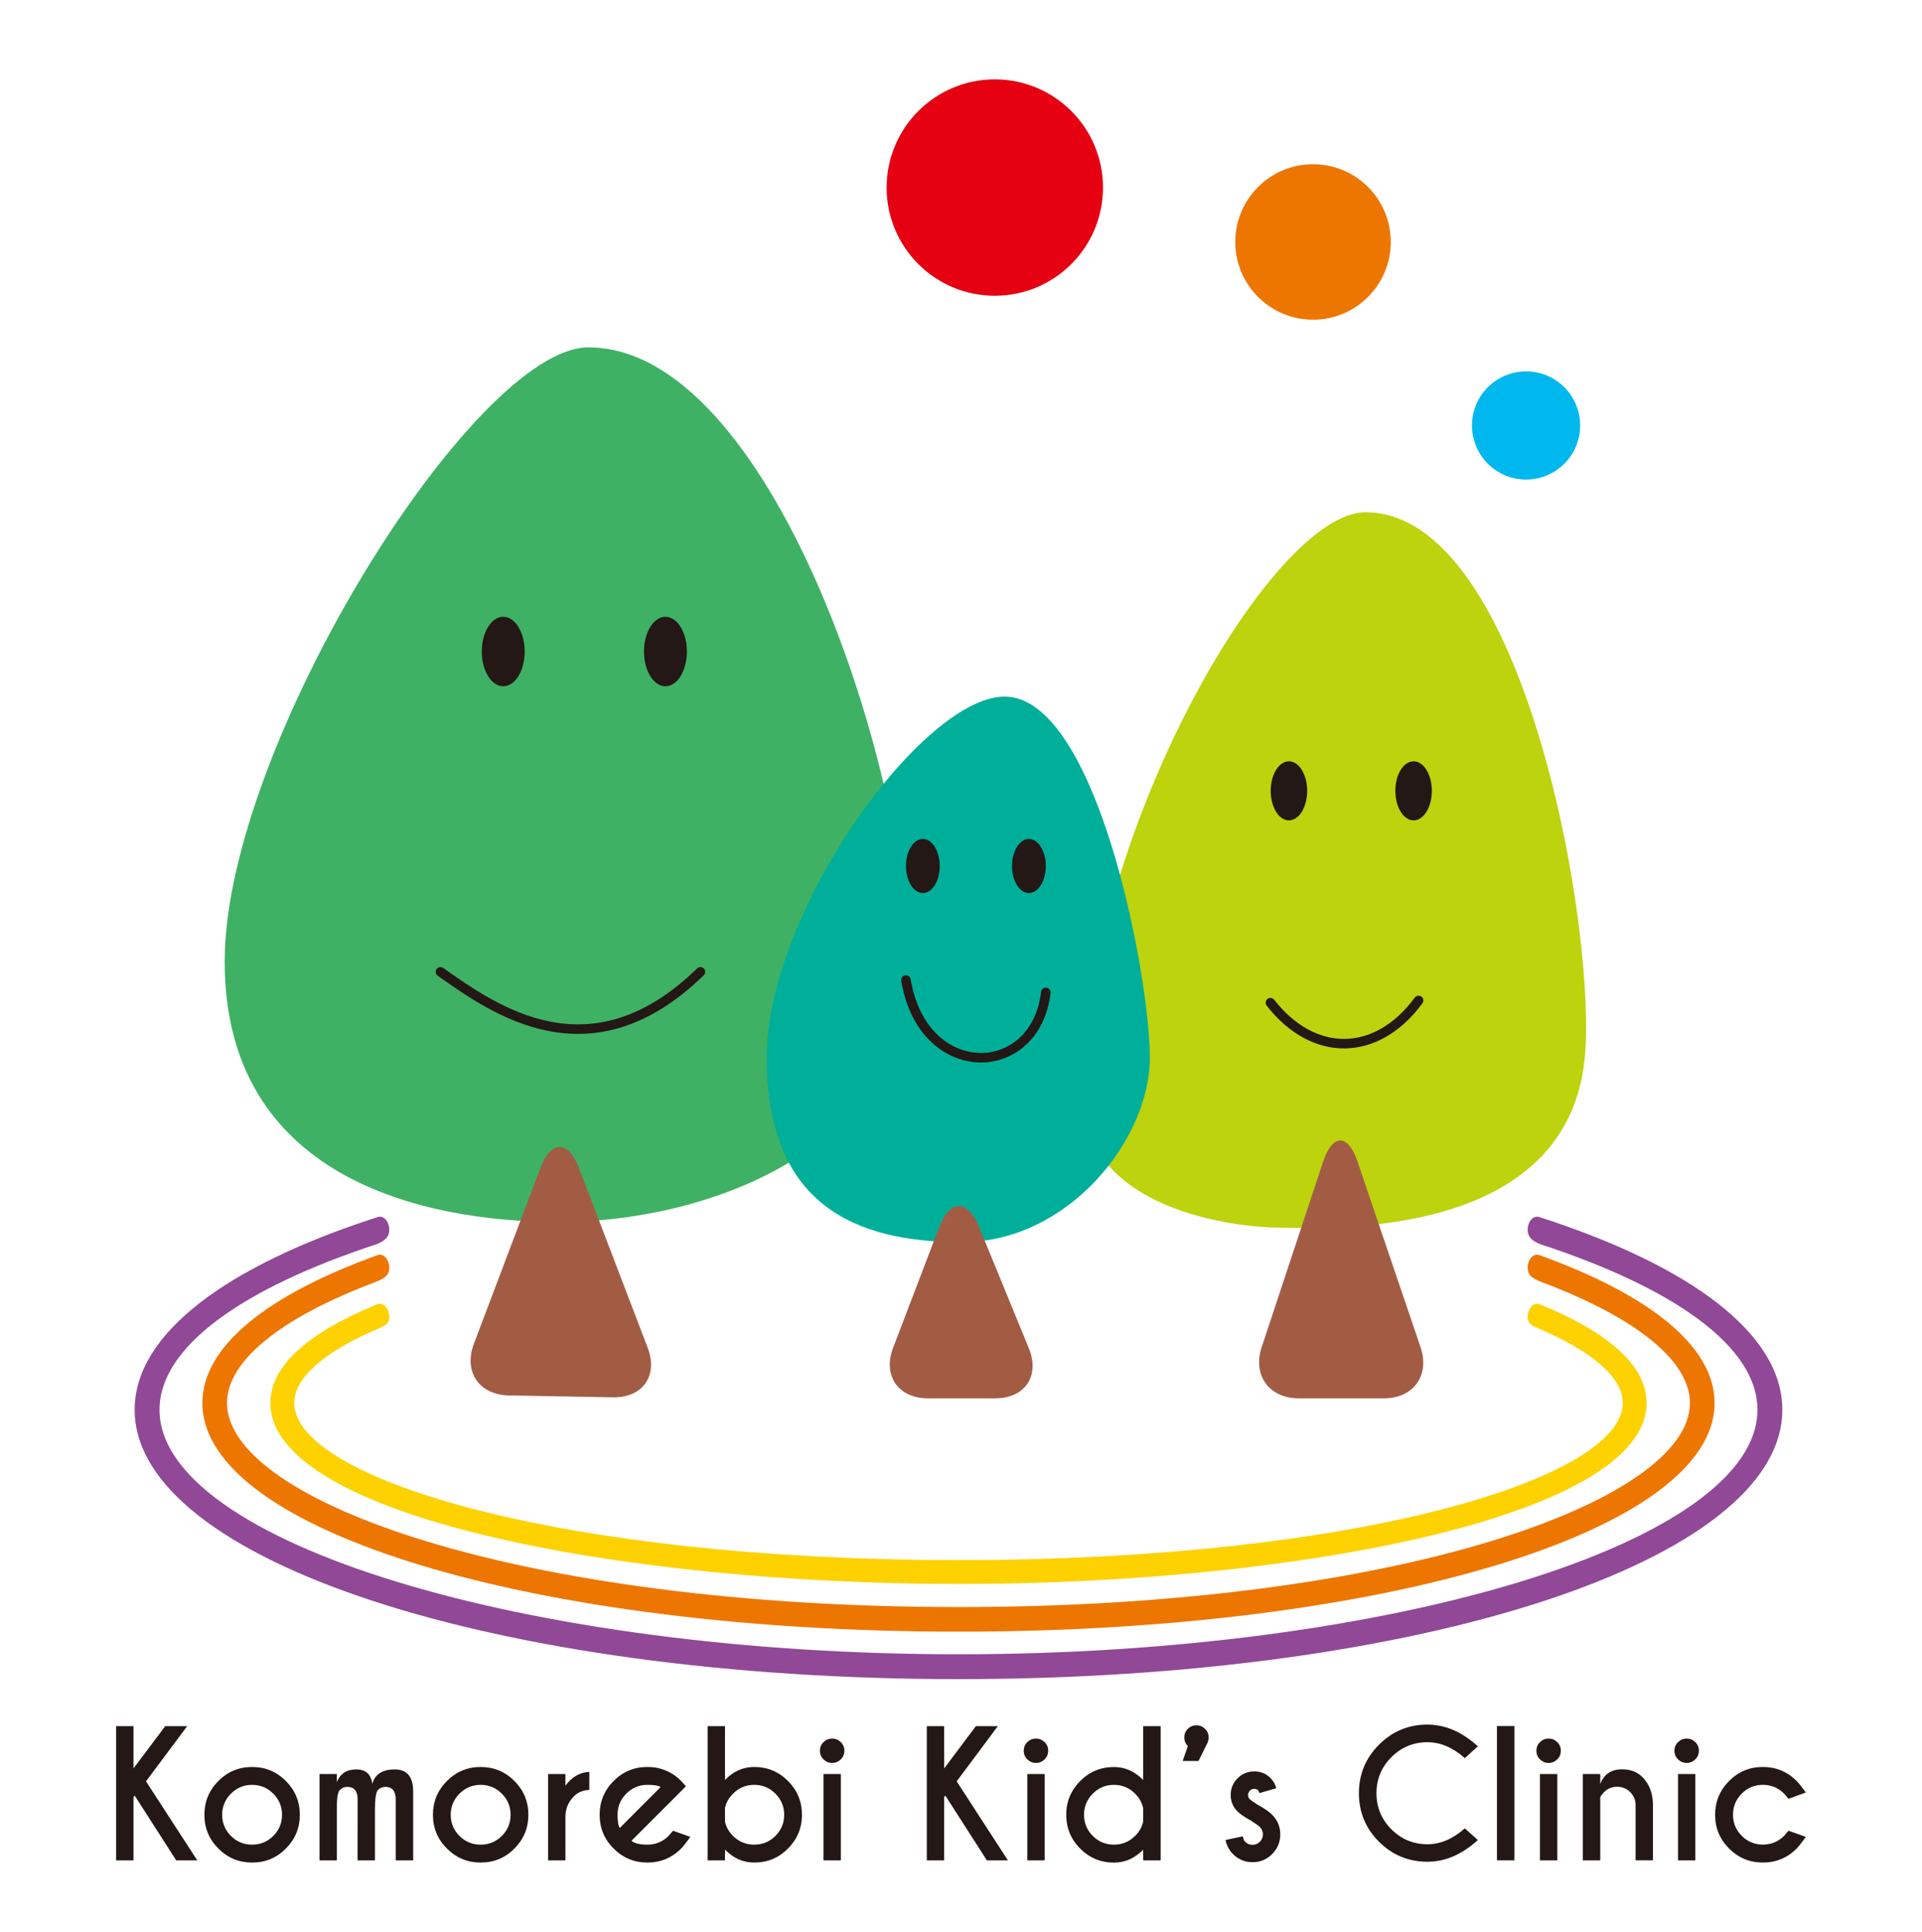 <?xml version="1.0" encoding="UTF-8"?>
<svg id="a" xmlns="http://www.w3.org/2000/svg" viewBox="0 0 142.685 143.427">
  <defs>
    <style>
      .b {
        fill: #231815;
      }

      .c {
        fill: #3fb164;
      }

      .d {
        fill: #914897;
      }

      .e, .f {
        fill: none;
      }

      .g {
        fill: #ed7600;
      }

      .h {
        fill: #00b8ee;
      }

      .i {
        fill: #a25c44;
      }

      .j {
        fill: #bcd30d;
      }

      .k {
        fill: #e50012;
      }

      .f {
        stroke: #231815;
        stroke-linecap: round;
        stroke-linejoin: round;
        stroke-width: .708px;
      }

      .l {
        fill: #fdd200;
      }

      .m {
        fill: #00af9a;
      }
    </style>
  </defs>
  <rect class="e" y=".742" width="142.685" height="142.685"/>
  <g>
    <g>
      <path class="b" d="M9.91,133.406v4.701h-1.288v-9.961h1.288v3.137l2.354-3.137h1.632l-3.057,4.096,3.804,5.865h-1.562l-3.082-4.806-.088.106h0Z"/>
      <path class="b" d="M18.716,131.177c.98,0,1.814.347,2.505,1.039s1.037,1.529,1.037,2.509-.346,1.815-1.037,2.509-1.527,1.039-2.505,1.039-1.809-.347-2.503-1.039-1.039-1.529-1.039-2.509.347-1.815,1.039-2.509,1.528-1.039,2.503-1.039ZM17.143,133.157c-.433.436-.65.959-.65,1.569,0,.615.217,1.137.65,1.569.433.432.958.648,1.572.648s1.138-.216,1.572-.648c.433-.432.65-.954.65-1.569,0-.61-.217-1.133-.65-1.569-.433-.436-.958-.654-1.572-.654s-1.138.218-1.572.654Z"/>
      <path class="b" d="M23.719,131.701h1.288v.597c.249-.627.728-.94,1.438-.94.706,0,1.102.357,1.189,1.071.204-.713.764-1.071,1.681-1.071.905,0,1.358.55,1.358,1.65v5.098h-1.295v-4.507c0-.631-.255-.947-.765-.947-.211,0-.395.074-.548.225-.153.149-.231.652-.231,1.507v3.724h-1.288l.006-4.507c0-.631-.258-.947-.771-.947-.212,0-.395.074-.548.225-.133.128-.207.469-.225,1.021v4.209h-1.288v-6.407h0Z"/>
      <path class="b" d="M35.683,131.177c.98,0,1.814.347,2.505,1.039s1.037,1.529,1.037,2.509-.346,1.815-1.037,2.509-1.527,1.039-2.505,1.039-1.809-.347-2.503-1.039-1.039-1.529-1.039-2.509.347-1.815,1.039-2.509,1.528-1.039,2.503-1.039ZM34.111,133.157c-.433.436-.65.959-.65,1.569,0,.615.217,1.137.65,1.569.433.432.958.648,1.572.648s1.138-.216,1.572-.648c.433-.432.65-.954.65-1.569,0-.61-.217-1.133-.65-1.569-.433-.436-.958-.654-1.572-.654s-1.138.218-1.572.654Z"/>
      <path class="b" d="M41.975,132.566c.481-.652,1.073-.994,1.775-1.027v1.339c-.469.025-.843.176-1.121.454-.42.415-.637.908-.654,1.482v3.293h-1.288v-6.407h1.288v.865h0Z"/>
      <path class="b" d="M46.883,136.656c.216.191.608.286,1.176.286.615,0,1.139-.216,1.575-.648.054-.058.164-.186.33-.386l1.288.46c-.316.436-.544.724-.685.865-.694.694-1.529,1.039-2.509,1.039s-1.809-.347-2.503-1.039-1.039-1.529-1.039-2.509.347-1.815,1.039-2.509,1.528-1.039,2.503-1.039c.838,0,1.574.253,2.204.759.104.088.205.18.305.28.042.042.159.173.355.392l-.648.654-3.393,3.393h.001ZM49.038,132.671c-.146-.112-.471-.168-.977-.168-.61,0-1.132.217-1.566.65-.433.434-.65.958-.65,1.572,0,.502.056.828.168.977l3.026-3.032Z"/>
      <path class="b" d="M53.821,137.309v.797h-1.288v-9.961h1.288v3.996c.622-.643,1.346-.965,2.172-.965.98,0,1.814.347,2.505,1.039.691.694,1.037,1.529,1.037,2.509s-.346,1.815-1.037,2.509-1.527,1.039-2.505,1.039c-.826,0-1.55-.322-2.172-.965h0ZM53.821,134.228v1.002c.079.39.278.745.597,1.065.436.432.961.648,1.575.648s1.138-.216,1.572-.648c.433-.432.65-.954.65-1.569,0-.61-.217-1.133-.65-1.569-.433-.436-.958-.654-1.572-.654s-1.139.218-1.575.654c-.32.32-.518.676-.597,1.071h0Z"/>
      <path class="b" d="M62.416,129.329c.179.174.268.388.268.642s-.089.467-.268.642c-.179.174-.392.262-.642.262-.244,0-.457-.088-.636-.262s-.268-.388-.268-.642.089-.467.268-.642.39-.262.636-.262c.249,0,.463.088.642.262ZM62.422,131.701v6.407h-1.288v-6.407h1.288Z"/>
      <path class="b" d="M70.092,133.406v4.701h-1.288v-9.961h1.288v3.137l2.354-3.137h1.632l-3.057,4.096,3.804,5.865h-1.562l-3.082-4.806-.088.106h0Z"/>
      <path class="b" d="M77.547,129.329c.179.174.268.388.268.642s-.089.467-.268.642c-.179.174-.392.262-.642.262-.244,0-.457-.088-.636-.262s-.268-.388-.268-.642.089-.467.268-.642c.179-.174.39-.262.636-.262.249,0,.463.088.642.262ZM77.554,131.701v6.407h-1.288v-6.407h1.288Z"/>
      <path class="b" d="M84.869,132.143v-3.996h1.295v9.961h-1.295v-.797c-.622.643-1.346.965-2.172.965-.98,0-1.814-.347-2.505-1.039s-1.037-1.529-1.037-2.509.346-1.815,1.037-2.509,1.525-1.039,2.505-1.039c.826,0,1.55.322,2.172.965h0ZM84.869,135.206v-.953c-.075-.402-.276-.768-.604-1.096-.432-.436-.954-.654-1.569-.654s-1.138.218-1.571.654-.65.959-.65,1.569c0,.615.217,1.137.65,1.569.433.432.958.648,1.571.648s1.137-.216,1.569-.648c.328-.328.529-.691.604-1.09h0Z"/>
      <path class="b" d="M88.18,129.621c-.174-.174-.262-.388-.262-.642,0-.249.089-.46.265-.636s.389-.262.638-.262c.244,0,.457.088.636.262s.268.386.268.636c0,.133-.025.262-.075.386l-.673,1.364h-1.176l.38-1.108h-.001Z"/>
      <path class="b" d="M92.436,136.73c.153.149.336.225.548.225s.392-.075.544-.225.227-.334.227-.554c0-.212-.075-.392-.225-.542-.104-.104-.326-.264-.666-.479-.465-.253-.795-.478-.99-.673-.341-.341-.511-.749-.511-1.227,0-.481.17-.894.511-1.237.341-.342.752-.513,1.233-.513s.882.162,1.202.485c.228.228.374.484.436.765l-1.251.362c-.03-.104-.058-.173-.088-.205-.075-.075-.174-.112-.299-.112s-.232.044-.321.135c-.089.089-.133.196-.133.32s.043.231.131.317c.079.075.258.201.536.38.515.283.889.539,1.121.771.402.407.604.89.604,1.45,0,.573-.201,1.061-.601,1.466-.401.404-.887.607-1.46.607-.569,0-1.054-.204-1.456-.61-.278-.278-.46-.624-.548-1.039l1.282-.274c.037.191.095.326.174.405h.001Z"/>
      <path class="b" d="M108.747,135.734l.965.865c-1.179,1.075-2.426,1.612-3.742,1.612-1.407,0-2.607-.496-3.599-1.488s-1.488-2.192-1.488-3.599.496-2.603,1.488-3.599,2.192-1.495,3.599-1.495c1.316,0,2.563.537,3.742,1.612l-.965.878c-.889-.789-1.814-1.182-2.777-1.182-1.042,0-1.934.369-2.674,1.108s-1.111,1.632-1.111,2.677.37,1.945,1.111,2.683,1.633,1.108,2.674,1.108c.963,0,1.888-.395,2.777-1.182v.002Z"/>
      <path class="b" d="M112.425,128.139v9.967h-1.295v-9.967h1.295Z"/>
      <path class="b" d="M115.605,129.329c.179.174.268.388.268.642s-.089.467-.268.642c-.179.174-.392.262-.642.262-.244,0-.457-.088-.636-.262s-.268-.388-.268-.642.089-.467.268-.642c.179-.174.39-.262.636-.262.249,0,.463.088.642.262ZM115.611,131.701v6.407h-1.288v-6.407h1.288Z"/>
      <path class="b" d="M118.799,133.419v4.687h-1.295v-6.407h1.295v.747c.27-.731.811-1.096,1.625-1.096.694,0,1.244.246,1.654.738.409.491.62,1.108.632,1.851v4.165h-1.288v-4.115c0-.369-.135-.685-.405-.95-.27-.263-.591-.395-.965-.395-.369,0-.689.128-.959.386-.149.153-.247.283-.293.386h-.001Z"/>
      <path class="b" d="M125.853,129.329c.179.174.268.388.268.642s-.089.467-.268.642c-.179.174-.392.262-.642.262-.244,0-.457-.088-.636-.262s-.268-.388-.268-.642.089-.467.268-.642c.179-.174.39-.262.636-.262.249,0,.463.088.642.262ZM125.859,131.701v6.407h-1.288v-6.407h1.288Z"/>
      <path class="b" d="M132.775,135.908l1.288.46c-.316.436-.544.724-.685.865-.694.694-1.529,1.039-2.509,1.039s-1.809-.347-2.503-1.039-1.039-1.529-1.039-2.509.347-1.815,1.039-2.509,1.528-1.039,2.503-1.039,1.815.347,2.509,1.039c.141.141.369.426.685.853l-1.288.473c-.165-.204-.278-.334-.336-.392-.432-.432-.954-.648-1.569-.648-.61,0-1.132.217-1.565.65-.433.434-.65.958-.65,1.572,0,.61.217,1.133.65,1.565.433.434.955.65,1.565.65.615,0,1.139-.216,1.575-.648.054-.058.164-.186.33-.386v.004Z"/>
    </g>
    <path class="c" d="M43.676,25.789c-8.473,0-26.996,29.61-26.996,45.591s14.523,19.34,24.863,19.34,25.862-4.971,25.862-19.34-10.21-45.591-23.727-45.591h-.001Z"/>
    <path class="j" d="M101.366,38.029c-7.032,0-20.966,24.233-20.966,43.265,0,8.559,11.403,9.844,14.602,9.844s21.144,1.08,22.627-12.413c.997-9.069-4.337-40.695-16.263-40.695h0Z"/>
    <ellipse class="b" cx="37.359" cy="48.368" rx="1.593" ry="2.579"/>
    <ellipse class="b" cx="49.401" cy="48.368" rx="1.593" ry="2.579"/>
    <path class="b" d="M97.042,58.71c0,1.211-.607,2.193-1.354,2.193s-1.354-.981-1.354-2.193.606-2.192,1.354-2.192,1.354.981,1.354,2.192Z"/>
    <path class="b" d="M106.296,58.71c0,1.211-.606,2.193-1.354,2.193s-1.354-.981-1.354-2.193.606-2.192,1.354-2.192,1.354.981,1.354,2.192Z"/>
    <path class="m" d="M74.576,51.715c-6.066,0-17.657,15.918-17.657,26.806s6.528,13.696,14.47,13.696,13.975-7.64,13.975-13.696-3.935-26.806-10.787-26.806h0Z"/>
    <path class="b" d="M69.765,64.289c0,1.108-.563,2.008-1.255,2.008s-1.255-.9-1.255-2.008.562-2.008,1.255-2.008,1.255.9,1.255,2.008Z"/>
    <path class="b" d="M77.639,64.289c0,1.108-.562,2.008-1.255,2.008s-1.255-.9-1.255-2.008.563-2.008,1.255-2.008,1.255.9,1.255,2.008Z"/>
    <path class="f" d="M32.697,72.147c4.073,2.873,11.156,7.93,19.303,0"/>
    <path class="f" d="M94.313,74.437c3.183,4.084,7.867,4.084,10.999-.164"/>
    <path class="f" d="M67.255,72.749c1.255,7.615,9.624,7.461,10.384.924"/>
    <path class="i" d="M42.976,86.694c-.789-2.064-2.073-2.061-2.855.005l-4.942,13.064c-.781,2.066.386,3.789,2.594,3.83l7.731.142c2.208.041,3.369-1.614,2.581-3.677,0,0-5.11-13.364-5.11-13.364Z"/>
    <path class="i" d="M72.679,91.063c-.838-2.044-2.168-2.028-2.956.036l-3.42,8.958c-.787,2.064.375,3.752,2.583,3.752h5.001c2.209,0,3.33-1.672,2.492-3.716l-3.703-9.029h.002Z"/>
    <path class="i" d="M100.78,86.234c-.711-2.092-1.86-2.087-2.555.01l-4.557,13.754c-.695,2.097.544,3.812,2.752,3.812h6.313c2.209,0,3.435-1.711,2.724-3.803l-4.678-13.772h0Z"/>
    <path class="k" d="M81.884,13.925c0,4.436-3.595,8.032-8.032,8.032s-8.031-3.596-8.031-8.032,3.596-8.032,8.031-8.032,8.032,3.596,8.032,8.032Z"/>
    <circle class="g" cx="97.476" cy="17.962" r="5.772"/>
    <path class="h" d="M117.308,31.586c0,2.218-1.798,4.016-4.016,4.016s-4.016-1.798-4.016-4.016,1.798-4.016,4.016-4.016,4.016,1.798,4.016,4.016Z"/>
    <path class="l" d="M114.325,96.835h0c-.553-.214-.917.411-.917.917s.28.659.917.917h0c3.965,1.718,6.143,3.622,6.143,5.485,0,5.632-19.815,11.664-49.312,11.664s-49.312-6.031-49.312-11.664c0-1.862,2.177-3.767,6.143-5.483h0c.637-.259.917-.411.917-.918s-.364-1.131-.917-.918c-4.923,2.009-7.914,4.469-7.914,7.32,0,8.408,25.972,13.435,51.083,13.435s51.083-5.026,51.083-13.435c0-2.851-2.99-5.311-7.912-7.32h-.001Z"/>
    <path class="g" d="M114.325,93.192h0c-.553-.214-.917.411-.917.917s.28.763.917,1.022h0c7.124,2.667,11.132,5.892,11.132,9.023,0,7.316-21.82,15.15-54.303,15.15s-54.301-7.833-54.301-15.15c0-3.132,4.01-6.357,11.132-9.023.637-.259.917-.516.917-1.022s-.364-1.131-.917-.917c-8.121,2.939-12.961,6.749-12.961,10.963,0,9.519,24.655,16.977,56.131,16.977s56.132-7.458,56.132-16.977c0-4.216-4.842-8.025-12.961-10.963h0Z"/>
    <path class="d" d="M114.325,90.368c-.553-.214-.917.411-.917.918s.28.812.917,1.071c9.955,3.262,16.144,7.605,16.144,12.3,0,9.839-27.162,18.152-59.314,18.152s-59.313-8.313-59.313-18.152c0-4.694,6.189-9.038,16.144-12.3.637-.259.917-.565.917-1.071s-.364-1.131-.917-.918c-11.161,3.604-17.989,8.637-17.989,14.289,0,11.213,26.864,19.997,61.159,19.997s61.16-8.785,61.16-19.997c0-5.653-6.83-10.684-17.989-14.289h-.001Z"/>
  </g>
</svg>